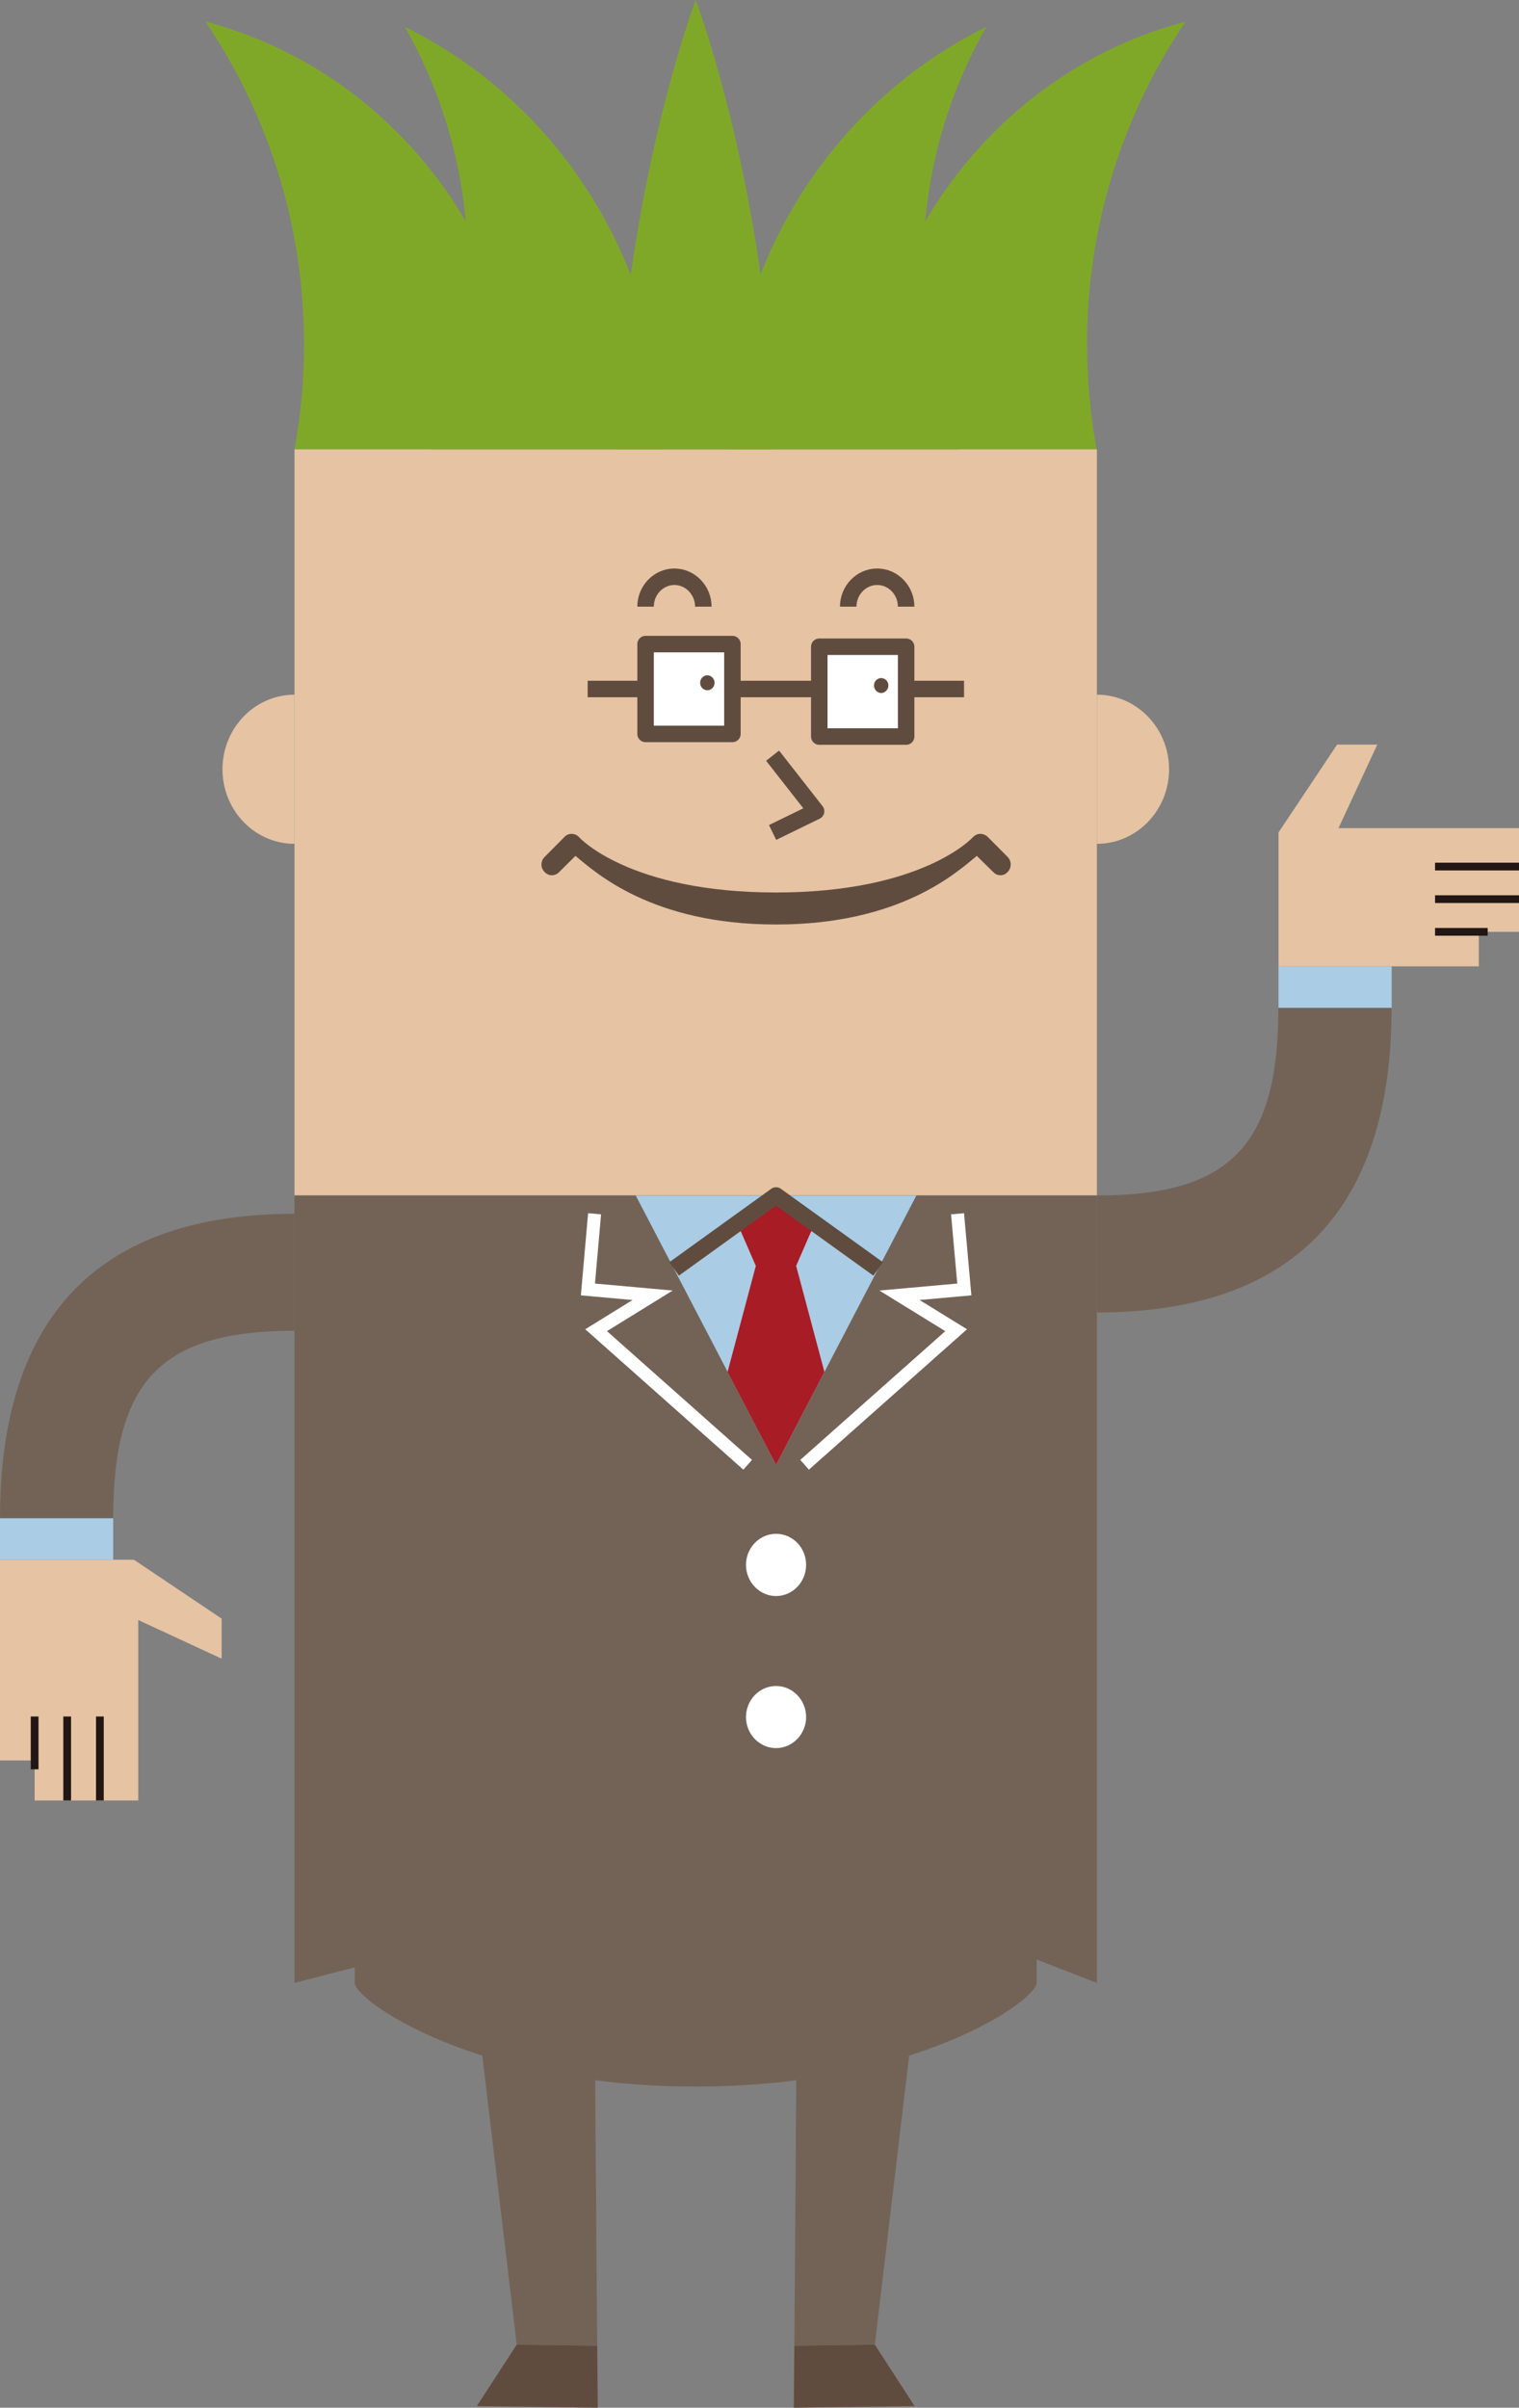 <?xml version="1.0" encoding="UTF-8"?><svg id="_レイヤー_2" xmlns="http://www.w3.org/2000/svg" viewBox="0 0 109.65 173.71"><rect x="0" y="0" width="109.65" height="173.71" fill="#808080" stroke="none"/><g id="_内容"><path d="m79.18,86.25c9.61,0,13.1-3.59,13.1-13.53h8.17c0,14.59-7.16,21.97-21.27,21.97" fill="#736357"/><rect x="92.29" y="69.72" width="8.17" height="2.99" fill="#aacce4"/><polygon points="57.53 143.19 57.34 169.24 63.15 169.16 66.25 143.07 57.53 143.19" fill="#736357"/><polygon points="57.34 169.24 63.15 169.16 66.02 173.59 57.3 173.71 57.34 169.24" fill="#604c3f"/><polygon points="42.91 143.19 43.11 169.24 37.3 169.16 34.19 143.07 42.91 143.19" fill="#736357"/><polygon points="43.11 169.24 37.3 169.16 34.42 173.59 43.15 173.71 43.11 169.24" fill="#604c3f"/><path d="m25.61,133.11v9.96c0,1.23,8.68,7.47,24.61,7.47h0c15.92,0,24.61-6.24,24.61-7.47v-9.96" fill="#736357"/><path d="m21.26,60.88c-2.87,0-5.2-2.41-5.2-5.38s2.33-5.38,5.2-5.38" fill="#e5c3a3"/><path d="m79.18,60.88c2.87,0,5.21-2.41,5.21-5.38s-2.34-5.38-5.21-5.38" fill="#e5c3a3"/><rect x="21.26" y="32.42" width="57.92" height="53.83" fill="#e5c3a3"/><polygon points="56.01 134.1 79.18 143.06 79.18 86.25 21.26 86.25 21.26 143.06 56.01 134.1" fill="#736357"/><rect x="59.14" y="46.66" width="6.27" height="6.48" fill="#fff" stroke="#604c3f" stroke-linejoin="round" stroke-width="1.19"/><path d="m64.13,49.45c0,.3-.24.55-.52.55s-.52-.25-.52-.55.24-.53.52-.53.52.24.52.53Z" fill="#604c3f"/><rect x="46.6" y="46.47" width="6.27" height="6.48" fill="#fff" stroke="#604c3f" stroke-linejoin="round" stroke-width="1.19"/><path d="m51.58,49.26c0,.3-.23.54-.52.54s-.52-.24-.52-.54.24-.54.52-.54.52.25.52.54Z" fill="#604c3f"/><line x1="52.88" y1="49.71" x2="59.14" y2="49.71" fill="#fff" stroke="#604c3f" stroke-linejoin="round" stroke-width="1.19"/><line x1="65.41" y1="49.71" x2="69.59" y2="49.71" fill="#fff" stroke="#604c3f" stroke-linejoin="round" stroke-width="1.19"/><line x1="42.42" y1="49.71" x2="46.6" y2="49.71" fill="#fff" stroke="#604c3f" stroke-linejoin="round" stroke-width="1.19"/><path d="m46.6,43.77c0-1.19.94-2.16,2.08-2.16s2.09.97,2.09,2.16" fill="none" stroke="#604c3f" stroke-linejoin="round" stroke-width="1.19"/><path d="m61.23,43.77c0-1.19.94-2.16,2.09-2.16s2.09.97,2.09,2.16" fill="none" stroke="#604c3f" stroke-linejoin="round" stroke-width="1.19"/><polyline points="55.77 54.52 58.91 58.53 55.77 60.06" fill="none" stroke="#604c3f" stroke-linejoin="round" stroke-width="1.19"/><path d="m56.01,64.39c-10.55,0-14.17-3.94-14.21-3.99-.13-.15-.32-.23-.52-.24-.2,0-.4.07-.53.22l-1.44,1.45c-.3.3-.3.78,0,1.08.28.31.75.32,1.05.01l1.18-1.17c1.45,1.19,5.51,4.95,14.48,4.95s13.04-3.76,14.49-4.95l1.19,1.17c.3.31.76.3,1.04-.01.29-.3.29-.78,0-1.08l-1.44-1.45c-.15-.14-.34-.22-.54-.22-.2,0-.4.1-.53.24-.04.05-3.66,3.99-14.21,3.99" fill="#604c3f"/><path d="m53.85,112.9c0,1.24.98,2.25,2.17,2.25s2.17-1.01,2.17-2.25-.97-2.24-2.17-2.24-2.17,1.01-2.17,2.24Z" fill="#fff"/><path d="m53.85,123.88c0,1.24.98,2.24,2.17,2.24s2.17-1.01,2.17-2.24-.97-2.24-2.17-2.24-2.17,1.01-2.17,2.24Z" fill="#fff"/><polygon points="66.15 86.25 56.02 105.68 45.89 86.25 66.15 86.25" fill="#aacce4"/><polygon points="53.22 88.25 53.22 88.25 56.02 86.25 56.02 86.25 58.81 88.25 58.81 88.25 57.47 91.33 59.51 98.98 56.02 105.68 52.52 98.98 54.56 91.33 53.22 88.25" fill="#a81c25"/><polyline points="53.97 105.68 43.03 95.97 47.11 93.45 42.44 93.03 42.92 87.57" fill="none" stroke="#fff" stroke-miterlimit="10" stroke-width=".94"/><polyline points="58.08 105.68 69.02 95.97 64.93 93.45 69.61 93.03 69.12 87.57" fill="none" stroke="#fff" stroke-miterlimit="10" stroke-width=".94"/><polyline points="63.39 91.55 56.02 86.25 48.66 91.55" fill="none" stroke="#604c3f" stroke-linejoin="round" stroke-width="1.19"/><path d="m78.46,24.87c0-8.68,2.64-16.71,7.12-23.31-13.34,3.49-23.21,15.98-23.21,30.85h16.79c-.45-2.45-.69-4.97-.69-7.55Z" fill="#80a828"/><path d="m66.65,19.1c0-6.26,1.66-12.13,4.55-17.16-11.03,5.41-18.66,17.02-18.66,30.48h16.77c-1.71-4.09-2.65-8.59-2.65-13.32Z" fill="#80a828"/><path d="m21.95,24.87c0-8.68-2.64-16.71-7.12-23.31,13.34,3.49,23.22,15.98,23.22,30.85h-16.79c.45-2.45.69-4.97.69-7.55Z" fill="#80a828"/><path d="m33.76,19.1c0-6.26-1.67-12.13-4.54-17.16,11.03,5.41,18.65,17.02,18.65,30.48h-16.76c1.7-4.09,2.65-8.59,2.65-13.32Z" fill="#80a828"/><path d="m44.46,32.42C44.98,13.81,50.22,0,50.22,0c0,0,5.24,13.81,5.75,32.42h-11.51Z" fill="#80a828"/><polygon points="96.62 59.75 99.42 53.72 96.52 53.72 92.29 60.06 92.29 69.72 106.75 69.72 106.75 67.23 109.65 67.23 109.65 59.75 96.62 59.75" fill="#e5c3a3"/><line x1="107.39" y1="67.23" x2="103.59" y2="67.23" fill="#e5c3a3" stroke="#221714" stroke-linejoin="round" stroke-width=".56"/><line x1="103.59" y1="64.87" x2="109.65" y2="64.87" fill="#e5c3a3" stroke="#221714" stroke-linejoin="round" stroke-width=".56"/><line x1="103.59" y1="62.52" x2="109.65" y2="62.52" fill="#e5c3a3" stroke="#221714" stroke-linejoin="round" stroke-width=".56"/><path d="m21.26,96.01c-9.61,0-13.09,3.59-13.09,13.53H0c0-14.59,7.15-21.97,21.26-21.97" fill="#736357"/><rect y="109.54" width="8.17" height="2.99" fill="#aacce4"/><polygon points="9.98 116.88 16 119.67 16 116.78 9.67 112.53 0 112.53 0 127.01 2.5 127.01 2.5 129.9 9.98 129.9 9.98 116.88" fill="#e5c3a3"/><line x1="2.5" y1="127.65" x2="2.5" y2="123.84" fill="#e5c3a3" stroke="#221714" stroke-linejoin="round" stroke-width=".56"/><line x1="4.85" y1="123.84" x2="4.85" y2="129.9" fill="#e5c3a3" stroke="#221714" stroke-linejoin="round" stroke-width=".56"/><line x1="7.21" y1="123.84" x2="7.21" y2="129.9" fill="#e5c3a3" stroke="#221714" stroke-linejoin="round" stroke-width=".56"/></g></svg>